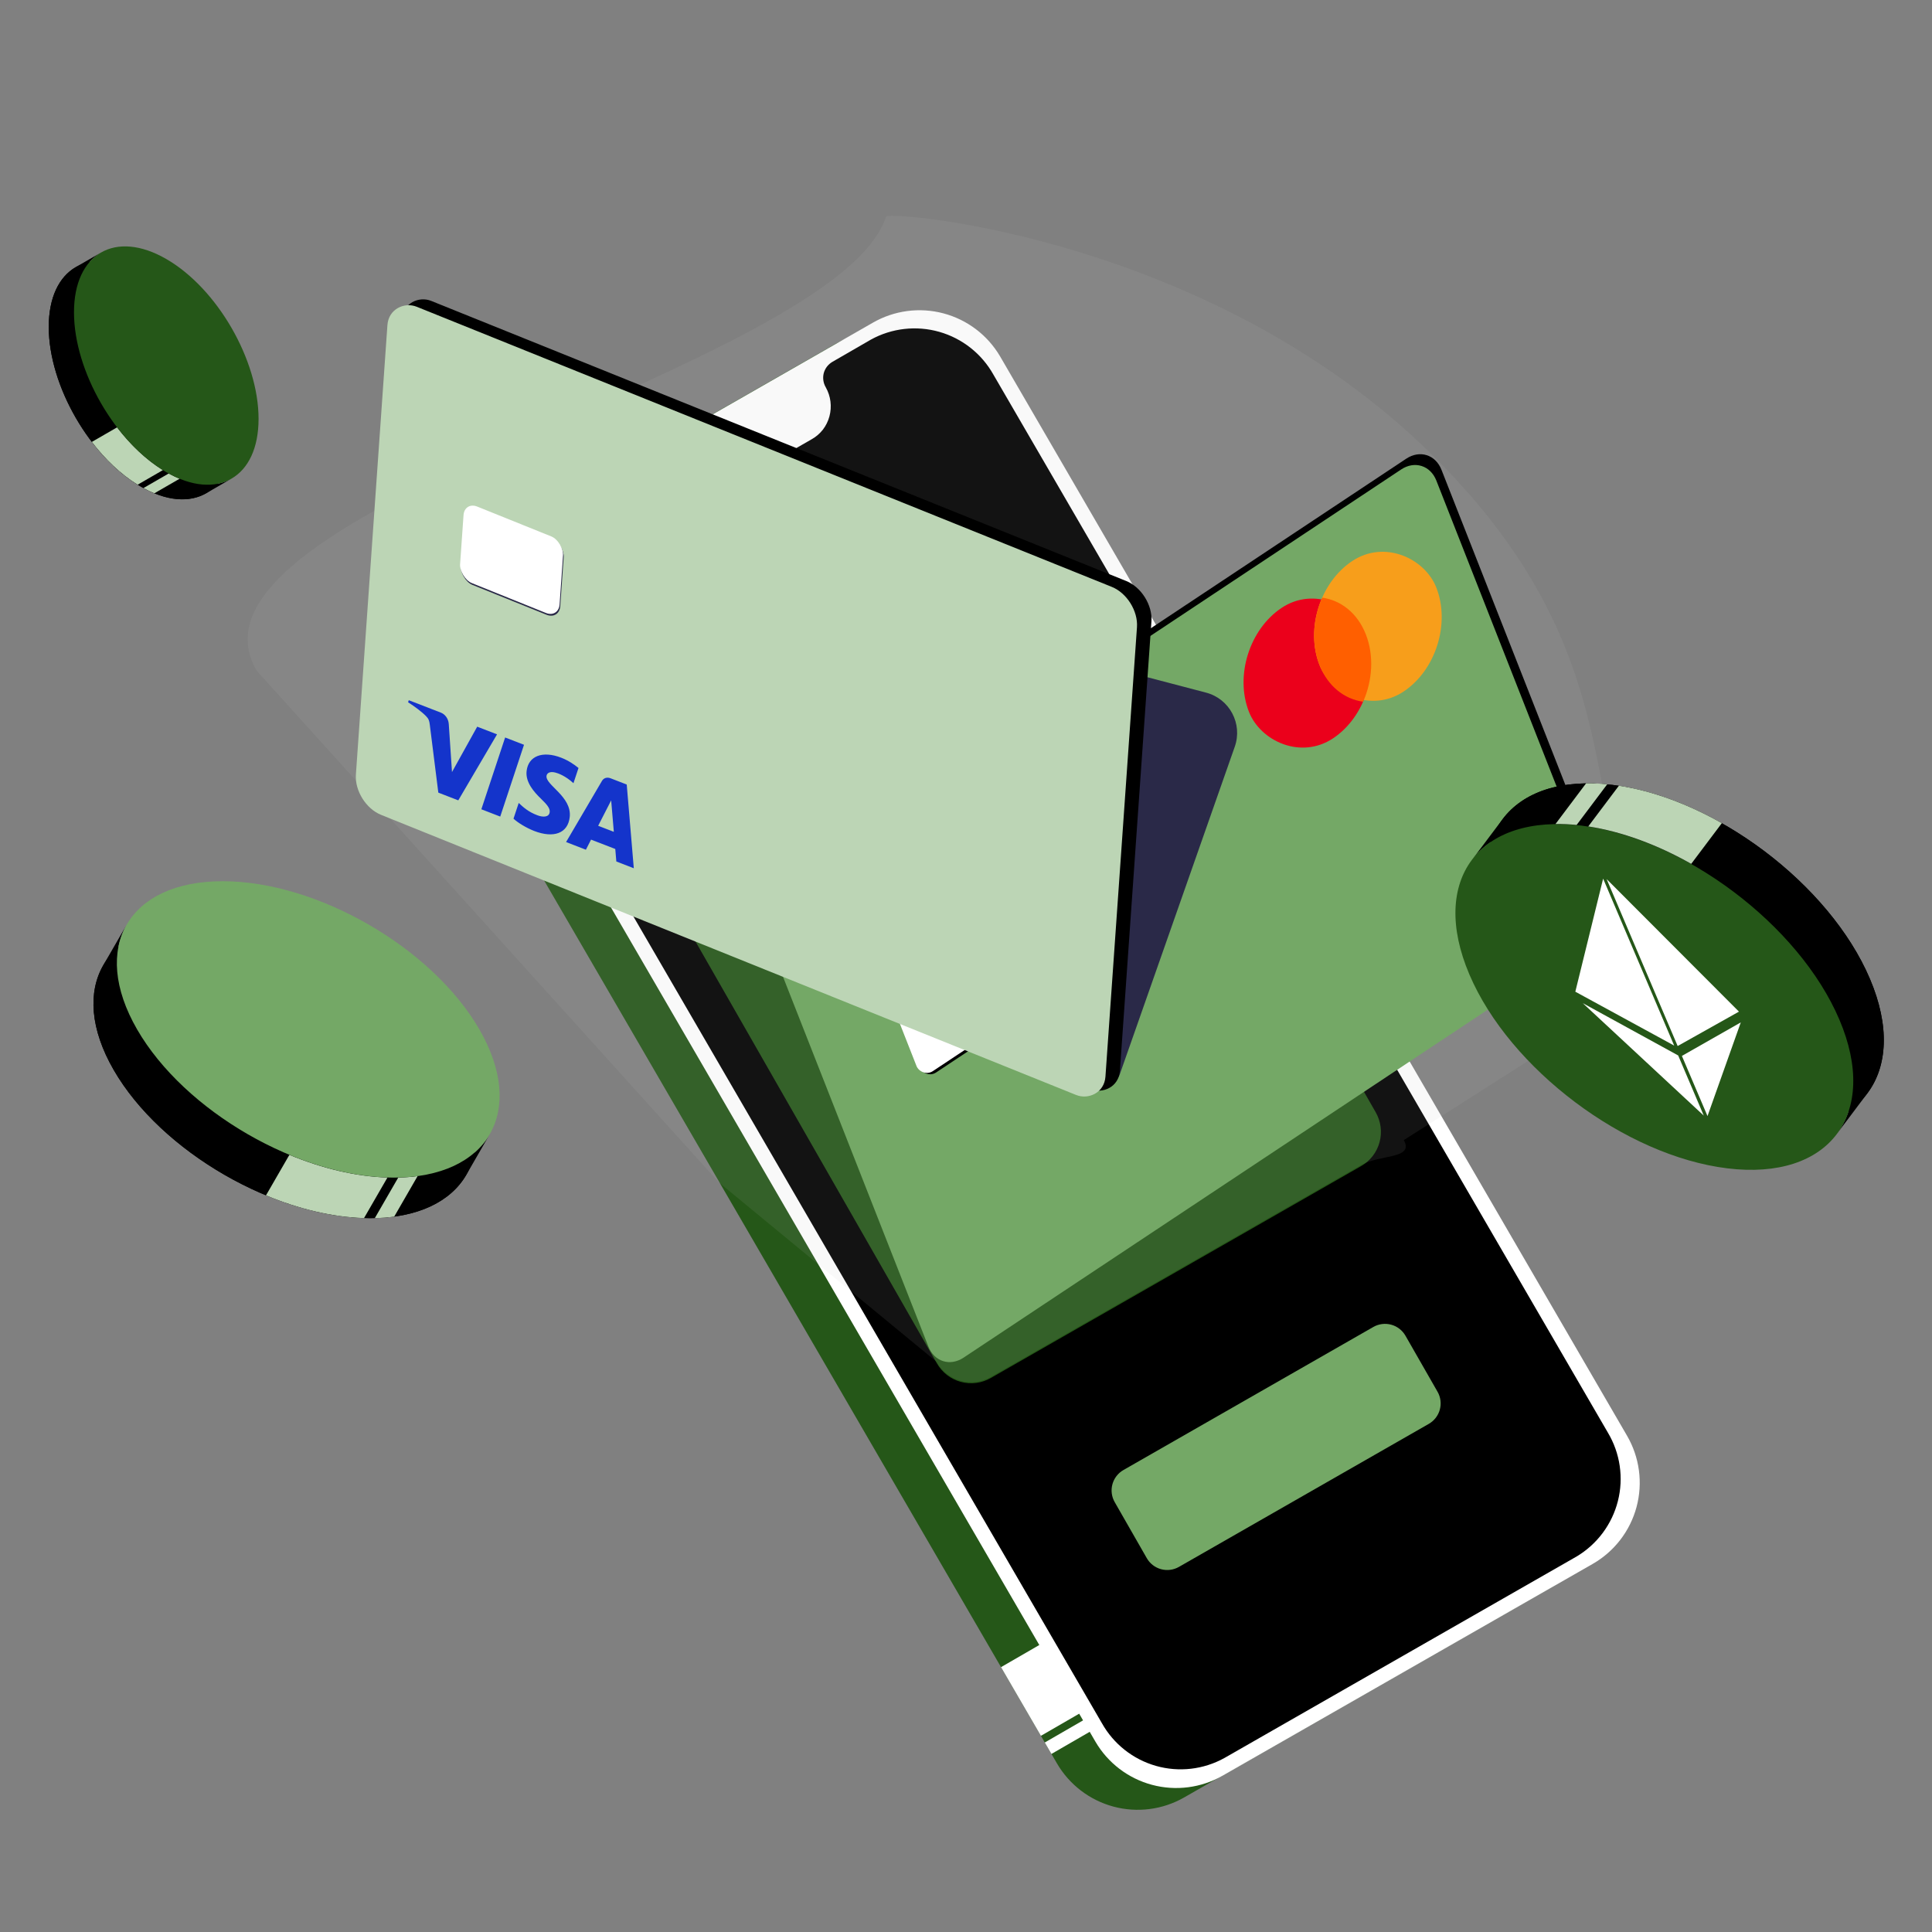 <svg width="150" height="150" viewBox="0 0 150 150" fill="none" xmlns="http://www.w3.org/2000/svg">
<rect x="0" y="0" width="150" height="150" fill="#808080" stroke="none"/>
<g clip-path="url(#clip0_324_80362)">
<path d="M120.646 123.12L91.936 139.554C90.273 140.506 88.3 140.761 86.448 140.264C84.597 139.767 83.018 138.557 82.055 136.899L33.396 53.128C32.915 52.301 32.603 51.387 32.477 50.438C32.35 49.49 32.413 48.526 32.661 47.601C32.908 46.677 33.336 45.811 33.92 45.053C34.504 44.294 35.232 43.659 36.062 43.183L64.777 26.749C66.439 25.794 68.412 25.538 70.264 26.035C72.115 26.533 73.694 27.744 74.653 29.404L123.318 113.179C123.791 114.009 124.096 114.924 124.214 115.872C124.342 116.82 124.279 117.785 124.028 118.708C123.781 119.633 123.354 120.499 122.77 121.257C122.186 122.015 121.457 122.649 120.626 123.123L120.646 123.12Z" fill="#255718"/>
<path fillRule="evenodd" clipRule="evenodd" d="M80.816 134.769L77.719 129.437L84.641 125.434L87.728 130.772L80.816 134.769ZM81.633 136.176L81.117 135.287L88.028 131.291L88.542 132.18L81.633 136.176Z" fill="white"/>
<path d="M123.645 121.428L94.925 137.863C93.261 138.814 91.29 139.069 89.439 138.573C87.588 138.077 86.008 136.87 85.044 135.214L36.382 51.418C35.9 50.591 35.586 49.677 35.46 48.729C35.334 47.78 35.397 46.816 35.647 45.892C35.892 44.967 36.32 44.1 36.905 43.343C37.493 42.593 38.222 41.965 39.05 41.493L67.76 25.059C69.423 24.099 71.398 23.837 73.253 24.331C75.108 24.824 76.692 26.032 77.659 27.69L126.318 111.461C126.802 112.29 127.116 113.206 127.244 114.157C127.372 115.108 127.309 116.075 127.061 117.002C126.812 117.929 126.382 118.797 125.796 119.557C125.209 120.317 124.478 120.953 123.645 121.428Z" fill="white"/>
<path d="M77.122 29.075C76.215 27.461 74.707 26.271 72.926 25.764C71.145 25.257 69.236 25.474 67.615 26.368L64.636 28.089C64.472 28.184 64.327 28.31 64.209 28.459C64.093 28.611 64.007 28.784 63.956 28.968C63.861 29.342 63.917 29.738 64.112 30.07C64.5 30.757 64.602 31.568 64.396 32.329C64.294 32.708 64.118 33.062 63.878 33.372C63.634 33.678 63.332 33.932 62.989 34.121L48.951 42.17C48.265 42.559 47.454 42.663 46.692 42.458C46.314 42.357 45.959 42.181 45.65 41.941C45.338 41.704 45.079 41.405 44.887 41.064C44.789 40.9 44.662 40.755 44.512 40.638C44.361 40.52 44.187 40.434 44.002 40.385C43.819 40.333 43.628 40.32 43.44 40.346C43.249 40.368 43.064 40.429 42.898 40.526L40.289 42.019C39.496 42.489 38.803 43.112 38.251 43.851C37.699 44.59 37.298 45.43 37.071 46.324C36.844 47.218 36.796 48.148 36.929 49.061C37.062 49.974 37.374 50.851 37.846 51.644L85.553 133.791C86.46 135.406 87.968 136.597 89.749 137.103C91.531 137.61 93.44 137.39 95.06 136.493L122.397 120.852C123.19 120.38 123.882 119.757 124.434 119.018C124.985 118.279 125.386 117.439 125.612 116.545C125.839 115.651 125.887 114.721 125.753 113.809C125.62 112.896 125.308 112.019 124.835 111.227L77.122 29.075Z" fill="black"/>
<path d="M81.751 48.752L53.027 65.188C52.673 65.387 52.363 65.654 52.114 65.974C51.865 66.293 51.681 66.659 51.575 67.05C51.468 67.442 51.44 67.85 51.492 68.252C51.544 68.654 51.676 69.042 51.879 69.392L72.732 105.838C72.931 106.191 73.199 106.501 73.519 106.75C73.838 106.998 74.204 107.181 74.595 107.287C74.986 107.394 75.394 107.421 75.796 107.369C76.198 107.316 76.585 107.184 76.936 106.981L105.66 90.545C106.012 90.346 106.322 90.079 106.57 89.76C106.818 89.44 107.001 89.075 107.107 88.684C107.213 88.294 107.241 87.887 107.189 87.485C107.137 87.084 107.006 86.697 106.804 86.347L85.955 49.895C85.755 49.542 85.488 49.233 85.168 48.984C84.849 48.735 84.483 48.552 84.092 48.446C83.701 48.34 83.293 48.312 82.891 48.365C82.489 48.417 82.102 48.549 81.751 48.752Z" fill="#255718"/>
<path d="M106.617 103.03L87.227 114.13C87.017 114.249 86.833 114.409 86.686 114.599C86.538 114.79 86.43 115.008 86.367 115.24C86.304 115.473 86.288 115.716 86.319 115.955C86.351 116.194 86.429 116.424 86.55 116.633L89.035 120.973C89.154 121.182 89.314 121.366 89.504 121.513C89.695 121.661 89.913 121.769 90.146 121.832C90.378 121.895 90.621 121.911 90.86 121.88C91.099 121.849 91.329 121.77 91.538 121.65L110.929 110.55C111.138 110.431 111.322 110.271 111.47 110.08C111.617 109.89 111.726 109.672 111.788 109.439C111.851 109.206 111.868 108.964 111.836 108.725C111.805 108.486 111.727 108.255 111.606 108.047L109.121 103.707C109.001 103.498 108.842 103.314 108.651 103.166C108.461 103.019 108.243 102.91 108.01 102.848C107.777 102.785 107.534 102.768 107.295 102.8C107.056 102.831 106.826 102.909 106.617 103.03Z" fill="#74A866"/>
<path d="M68.803 16.803C64.922 28.671 12.643 39.497 19.923 52.065L55.825 91.812L72.718 105.733C72.915 106.089 73.181 106.402 73.501 106.654C73.82 106.906 74.187 107.092 74.579 107.201C74.971 107.309 75.381 107.339 75.784 107.287C76.188 107.236 76.577 107.104 76.93 106.901L105.654 90.465C107.132 89.616 109.826 89.998 108.988 88.519L129.506 75.452C121.513 64.934 128.307 52.107 111.043 35.168C94.063 18.509 69.537 16.385 68.803 16.803Z" fill="#C3C3C3" fill-opacity="0.1"/>
<rect width="39.528" height="62.71" rx="2.279" transform="matrix(-0.366 -0.931 0.833 -0.553 73.311 105.83)" fill="black"/>
<rect width="39.528" height="62.71" rx="2.279" transform="matrix(-0.366 -0.931 0.833 -0.553 72.913 106.668)" fill="#74A866"/>
<rect width="10.886" height="10.886" rx="5.443" transform="matrix(0.833 -0.553 0.366 0.931 94.977 50.201)" fill="#EB001B"/>
<rect width="10.886" height="10.886" rx="5.443" transform="matrix(0.833 -0.553 0.366 0.931 100.454 46.568)" fill="#F79E1B"/>
<path fillRule="evenodd" clipRule="evenodd" d="M102.656 46.403C104.112 46.604 105.394 47.601 106.042 49.249C106.691 50.898 106.561 52.832 105.833 54.481C104.376 54.281 103.095 53.284 102.446 51.635C101.797 49.986 101.927 48.053 102.656 46.403Z" fill="#FF5F00"/>
<rect width="8.325" height="5.955" rx="1.063" transform="matrix(0.833 -0.553 0.366 0.931 69.614 78.31)" fill="black"/>
<rect width="8.325" height="5.955" rx="1.063" transform="matrix(0.833 -0.553 0.366 0.931 69.364 78.204)" fill="white"/>
<path d="M85.042 84.276L60.733 75.087L77.914 49.65L93.637 53.775C95.464 54.254 96.493 56.191 95.868 57.973L86.948 83.388C86.675 84.166 85.814 84.567 85.042 84.276Z" fill="#2A2948"/>
<rect width="39.528" height="62.71" rx="2.279" transform="matrix(0.07 -0.998 0.928 0.374 28.595 61.958)" fill="black"/>
<rect width="39.528" height="62.71" rx="2.279" transform="matrix(0.07 -0.998 0.928 0.374 27.472 62.413)" fill="#BCD5B5"/>
<rect width="8.325" height="5.955" rx="1.063" transform="matrix(0.928 0.374 -0.07 0.998 36.114 39.072)" fill="#2A2948"/>
<rect width="8.325" height="5.955" rx="1.063" transform="matrix(0.928 0.374 -0.07 0.998 36.063 38.932)" fill="white"/>
<path d="M38.59 57.015L35.581 62.139L34.031 61.539L33.369 56.265C33.329 55.941 33.279 55.808 33.076 55.599C32.745 55.259 32.183 54.843 31.684 54.526L31.737 54.364L34.231 55.329C34.549 55.452 34.811 55.788 34.842 56.207L35.093 59.942L37.05 56.419L38.59 57.015L38.59 57.015ZM44.234 63.433C44.407 61.841 42.342 60.951 42.431 60.244C42.458 60.029 42.676 59.873 43.106 59.978C43.319 60.03 43.9 60.232 44.523 60.808L44.915 59.626C44.576 59.353 44.136 59.046 43.572 58.828C42.123 58.267 41.017 58.694 40.885 59.867C40.785 60.733 41.471 61.504 41.996 62.007C42.536 62.525 42.708 62.789 42.678 63.053C42.631 63.456 42.161 63.461 41.738 63.304C41 63.032 40.596 62.642 40.273 62.341L39.868 63.562C40.193 63.862 40.81 64.252 41.465 64.513C43.005 65.109 44.097 64.688 44.234 63.433ZM47.852 66.886L49.208 67.411L48.659 60.911L47.407 60.426C47.126 60.318 46.87 60.401 46.737 60.629L43.95 65.376L45.489 65.972L45.889 65.188L47.77 65.915L47.852 66.886ZM46.441 64.113L47.451 62.142L47.657 64.583L46.441 64.113ZM40.684 57.825L38.838 63.399L37.372 62.832L39.219 57.258L40.684 57.825Z" fill="#1434CB"/>
<path d="M5.884 20.738C4.587 21.486 3.785 23.092 3.785 25.377C3.785 29.946 6.993 35.503 10.951 37.788C12.929 38.93 14.72 39.038 16.017 38.29C17.314 37.541 18.116 35.936 18.116 33.651C18.116 29.081 14.908 23.525 10.951 21.24C8.972 20.098 7.181 19.989 5.884 20.738Z" fill="black"/>
<path d="M5.744 24.247C5.744 21.962 6.546 20.357 7.842 19.608L5.884 20.739C4.587 21.487 3.785 23.093 3.785 25.378L5.744 24.247Z" fill="black"/>
<path d="M17.976 37.16C16.679 37.908 14.888 37.8 12.909 36.658L10.95 37.789C12.928 38.931 14.72 39.04 16.016 38.291L17.976 37.16Z" fill="black"/>
<path d="M12.909 36.657C8.952 34.373 5.744 28.816 5.744 24.246L3.784 25.378C3.784 29.947 6.993 35.504 10.95 37.788L12.909 36.657Z" fill="black"/>
<path fillRule="evenodd" clipRule="evenodd" d="M13.944 37.169C13.667 37.055 13.384 36.92 13.097 36.763L11.137 37.894C11.424 38.051 11.707 38.187 11.984 38.301L13.944 37.169ZM7.13 34.311C8.166 35.665 9.382 36.824 10.687 37.632L12.647 36.5C11.342 35.692 10.127 34.533 9.09 33.179L7.13 34.311Z" fill="#BCD5B5"/>
<ellipse cx="8.274" cy="8.274" rx="8.274" ry="8.274" transform="matrix(-0.866 -0.5 -7.74287e-08 1 20.075 24.246)" fill="#255718"/>
<path d="M8.022 74.933C6.82 77.015 6.993 79.892 8.828 83.07C12.497 89.425 21.42 94.577 28.758 94.577C32.427 94.577 35.005 93.289 36.207 91.208C37.41 89.125 37.236 86.248 35.402 83.07C31.733 76.715 22.81 71.564 15.471 71.564C11.803 71.564 9.225 72.851 8.022 74.933Z" fill="black"/>
<path d="M10.645 79.923C8.81 76.746 8.636 73.87 9.838 71.787L8.023 74.932C6.82 77.015 6.993 79.892 8.828 83.07L10.645 79.923Z" fill="black"/>
<path d="M38.023 88.061C36.821 90.142 34.243 91.43 30.575 91.43L28.758 94.576C32.426 94.576 35.005 93.289 36.207 91.207L38.023 88.061Z" fill="black"/>
<path d="M30.575 91.432C23.237 91.432 14.314 86.28 10.645 79.925L8.828 83.071C12.497 89.426 21.421 94.578 28.759 94.578L30.575 91.432Z" fill="black"/>
<path fillRule="evenodd" clipRule="evenodd" d="M32.423 91.312C31.945 91.377 31.443 91.416 30.918 91.428L29.101 94.575C29.626 94.563 30.128 94.525 30.606 94.46L32.423 91.312ZM20.651 92.809C23.18 93.86 25.801 94.496 28.264 94.571L30.081 91.424C27.618 91.348 24.997 90.713 22.468 89.662L20.651 92.809Z" fill="#BCD5B5"/>
<ellipse cx="13.287" cy="13.287" rx="13.287" ry="13.287" transform="matrix(-1 0 0.5 0.866 30.575 68.417)" fill="#74A866"/>
<path d="M144.977 84.891C146.551 82.799 146.742 79.668 145.178 75.993C142.05 68.643 133.087 61.901 125.159 60.935C121.195 60.452 118.24 61.504 116.666 63.595C115.093 65.686 114.901 68.818 116.465 72.493C119.593 79.843 128.556 86.584 136.485 87.551C140.448 88.034 143.404 86.982 144.977 84.891Z" fill="black"/>
<path d="M142.801 79.153C144.365 82.827 144.174 85.958 142.601 88.05L144.977 84.891C146.551 82.799 146.742 79.668 145.178 75.992L142.801 79.153Z" fill="black"/>
<path d="M114.289 66.756C115.862 64.665 118.817 63.613 122.781 64.096L125.158 60.936C121.195 60.453 118.24 61.504 116.666 63.595L114.289 66.756Z" fill="black"/>
<path d="M122.781 64.095C130.71 65.061 139.673 71.802 142.801 79.152L145.178 75.992C142.05 68.642 133.087 61.901 125.158 60.934L122.781 64.095Z" fill="black"/>
<ellipse cx="14.463" cy="14.463" rx="14.463" ry="14.463" transform="matrix(0.993 0.121 -0.392 -0.92 119.751 88.96)" fill="#255718"/>
<path d="M129.983 81.18L124.467 68.218L122.308 76.995L129.983 81.18Z" fill="white"/>
<path d="M130.253 81.213L124.737 68.25L135.012 78.543L130.253 81.213Z" fill="white"/>
<path d="M130.293 81.945L122.885 77.884L132.281 86.617L130.293 81.945Z" fill="white"/>
<path d="M130.582 81.981L135.154 79.379L132.57 86.652L130.582 81.981Z" fill="white"/>
<path fillRule="evenodd" clipRule="evenodd" d="M120.768 63.976C121.292 63.969 121.84 63.993 122.409 64.049L124.786 60.889C124.217 60.832 123.669 60.808 123.145 60.815L120.768 63.976ZM133.683 63.91C131.09 62.441 128.341 61.409 125.69 61.003L123.312 64.164C125.964 64.57 128.712 65.602 131.306 67.07L133.683 63.91Z" fill="#BCD5B5"/>
</g>
<defs>
<clipPath id="clip0_324_80362">
<rect width="150" height="150" fill="white"/>
</clipPath>
</defs>
</svg>
